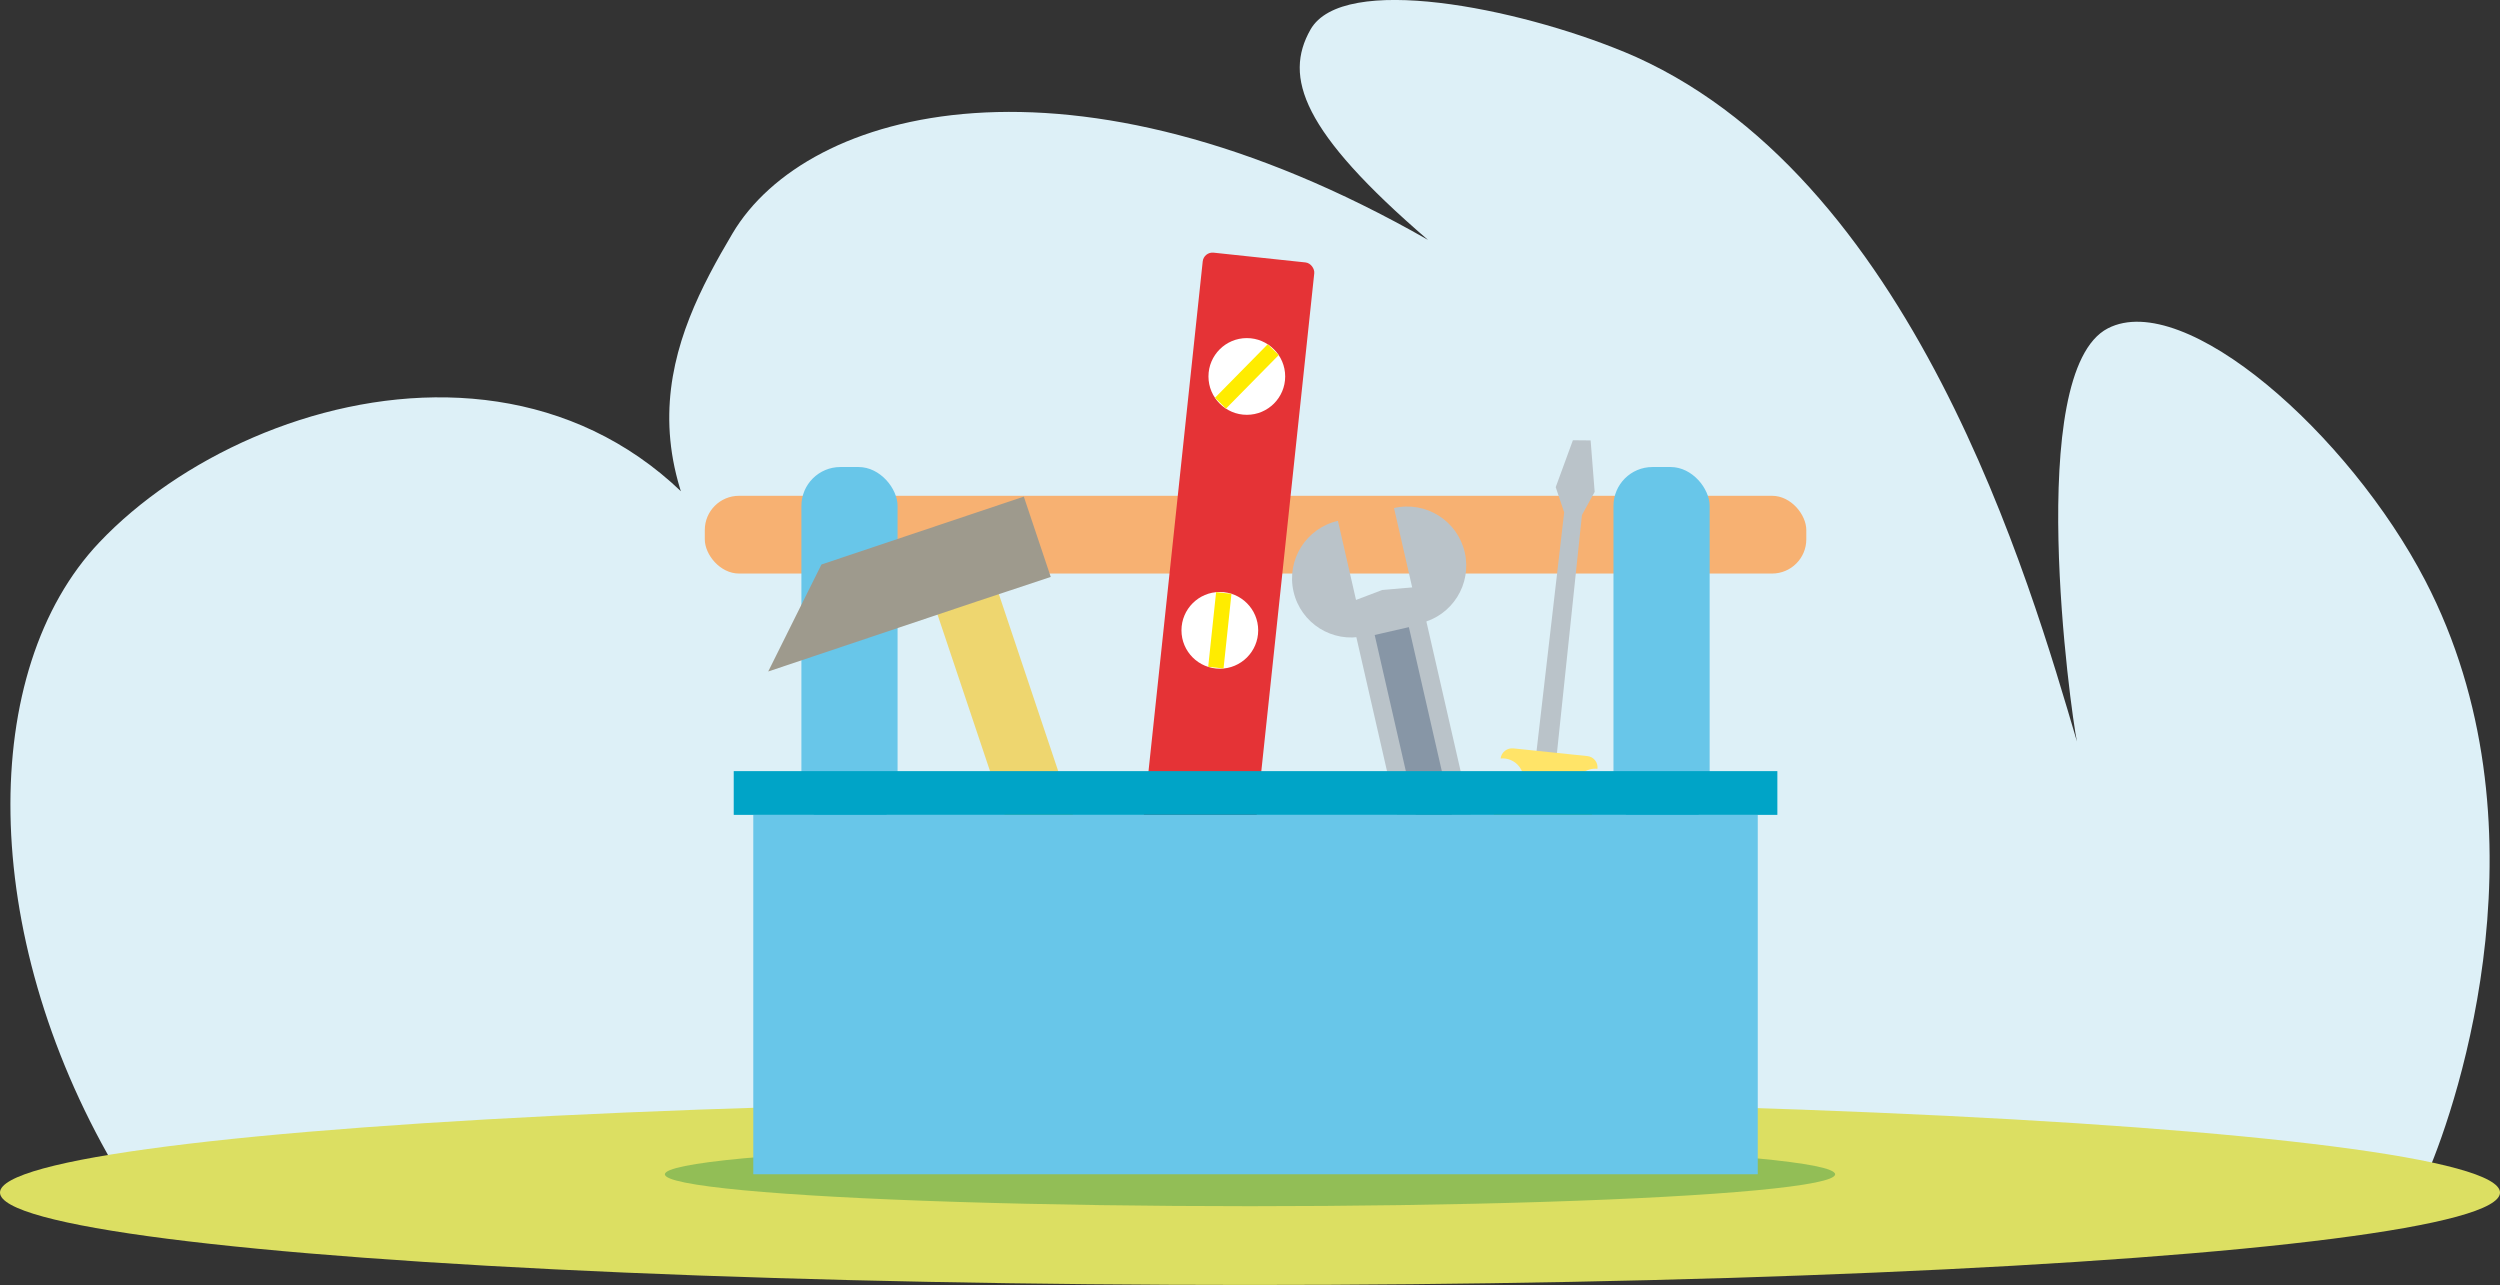 <?xml version="1.0" encoding="UTF-8"?> <svg xmlns="http://www.w3.org/2000/svg" id="Laag_2" viewBox="0 0 464 238.49"><rect x="0" y="0" width="464" height="238.49" fill="#333333" stroke="none"/><defs><style>.cls-1{fill:none;}.cls-1,.cls-2,.cls-3,.cls-4,.cls-5,.cls-6,.cls-7,.cls-8,.cls-9,.cls-10,.cls-11,.cls-12,.cls-13,.cls-14{stroke-width:0px;}.cls-15{fill:#1d1d1b;stroke:#eed66f;stroke-miterlimit:10;stroke-width:12px;}.cls-2{fill:#f7b172;}.cls-3{fill:#8796a6;}.cls-4{fill:#ddf0f7;}.cls-5{fill:#dcdf62;}.cls-6{fill:#9e9a8d;}.cls-7{fill:#92be56;}.cls-8{fill:#bac3c9;}.cls-9{fill:#00a4c7;}.cls-10{fill:#ffe468;}.cls-11{fill:#fff;}.cls-12{fill:#ffec00;}.cls-13{fill:#e53336;}.cls-14{fill:#68c6e9;}</style></defs><g id="Toolkit"><path class="cls-4" d="m301.14,9.51c-19.51-8.02-51.91-14.61-57.92-4.01-4.97,8.78-1.67,18.83,21.81,39.02-66.33-37.89-115.3-24.45-129.08-1.19-11.63,19.63-22.89,43.85,9.71,77.66-26.79-67.76-97.75-51.41-127.23-20.32-22.44,23.67-22.41,72.36,2.69,115.58,142.41-.1,287.02,1.62,429.43,1.52,5.8-13.53,22.97-64.97-.42-110.01-14.16-27.26-44.66-54.16-58.91-46.82-15.66,8.08-6.88,71.27-5.74,76.68-8.53-28.89-30.48-105.99-84.33-128.12Z"></path><ellipse class="cls-5" cx="232" cy="221.34" rx="232" ry="17.15"></ellipse><ellipse class="cls-7" cx="232" cy="217.95" rx="108.6" ry="5.92"></ellipse><rect class="cls-2" x="130.81" y="92.02" width="204.44" height="14.43" rx="6.35" ry="6.35"></rect><rect class="cls-14" x="148.74" y="86.68" width="17.85" height="66.7" rx="7.23" ry="7.23"></rect><rect class="cls-14" x="299.46" y="86.68" width="17.85" height="66.7" rx="7.23" ry="7.23"></rect><polygon class="cls-8" points="291.93 81.71 288.74 90.42 290.31 95.09 285.1 140.11 288.88 140.6 293.61 95.59 295.97 91.29 295.22 81.74 291.93 81.71"></polygon><path class="cls-10" d="m292.06,179.41l3.49-28.92c-.96-.14-1.87-.61-2.52-1.43-1.36-1.7-1.08-4.18.61-5.53.84-.67,1.86-.94,2.85-.84h0c.14-1.19-.7-2.24-1.87-2.36l-13.74-1.43c-1.16-.12-2.22.71-2.37,1.87,1.27-.11,2.57.39,3.42,1.46,1.36,1.7,1.08,4.18-.61,5.53-1.08.87-2.49,1.06-3.71.65l-3.44,29.13c-.14,1.17.7,2.22,1.88,2.34l13.65,1.42c1.17.12,2.24-.73,2.38-1.9Z"></path><rect class="cls-13" x="215.67" y="47.41" width="20.82" height="145.24" rx="1.83" ry="1.83" transform="translate(13.97 -23.25) rotate(6.07)"></rect><circle class="cls-11" cx="231.41" cy="69.87" r="7.12"></circle><polyline class="cls-12" points="235.29 63.89 225.5 73.83 227.54 75.84 237.33 65.9 235.5 64.1"></polyline><circle class="cls-11" cx="226.4" cy="116.99" r="7.12"></circle><polyline class="cls-12" points="225.71 109.9 224.24 123.77 227.09 124.07 228.56 110.21 226.01 109.94"></polyline><path class="cls-8" d="m258.73,94.29c5.9-1.35,11.78,2.34,13.13,8.24s-2.34,11.78-8.24,13.13"></path><path class="cls-8" d="m256.57,109.49l-7.93,3.01c1.04,4.52,5.54,7.35,10.06,6.32s7.35-5.54,6.32-10.06l-8.45.74Z"></path><rect class="cls-8" x="256.97" y="115.74" width="13.32" height="49.26" transform="translate(-24.67 62.35) rotate(-12.89)"></rect><rect class="cls-3" x="260.96" y="116.45" width="6.51" height="52.89" transform="translate(-25.22 62.55) rotate(-12.89)"></rect><path class="cls-8" d="m248.32,96.67c-5.9,1.35-9.59,7.23-8.24,13.13,1.35,5.9,7.23,9.59,13.13,8.24"></path><line class="cls-15" x1="179.04" y1="110.21" x2="204.32" y2="185.6"></line><polygon class="cls-6" points="181.25 111.65 142.58 124.63 152.46 104.77 190.02 92.17 195.02 107.08 181.25 111.65"></polygon><rect class="cls-14" x="139.81" y="151.24" width="186.43" height="66.7"></rect><rect class="cls-9" x="136.18" y="143.12" width="193.7" height="8.12"></rect><line class="cls-1" x1="413.14" y1="200.65" x2="427.98" y2="215.5"></line></g></svg> 